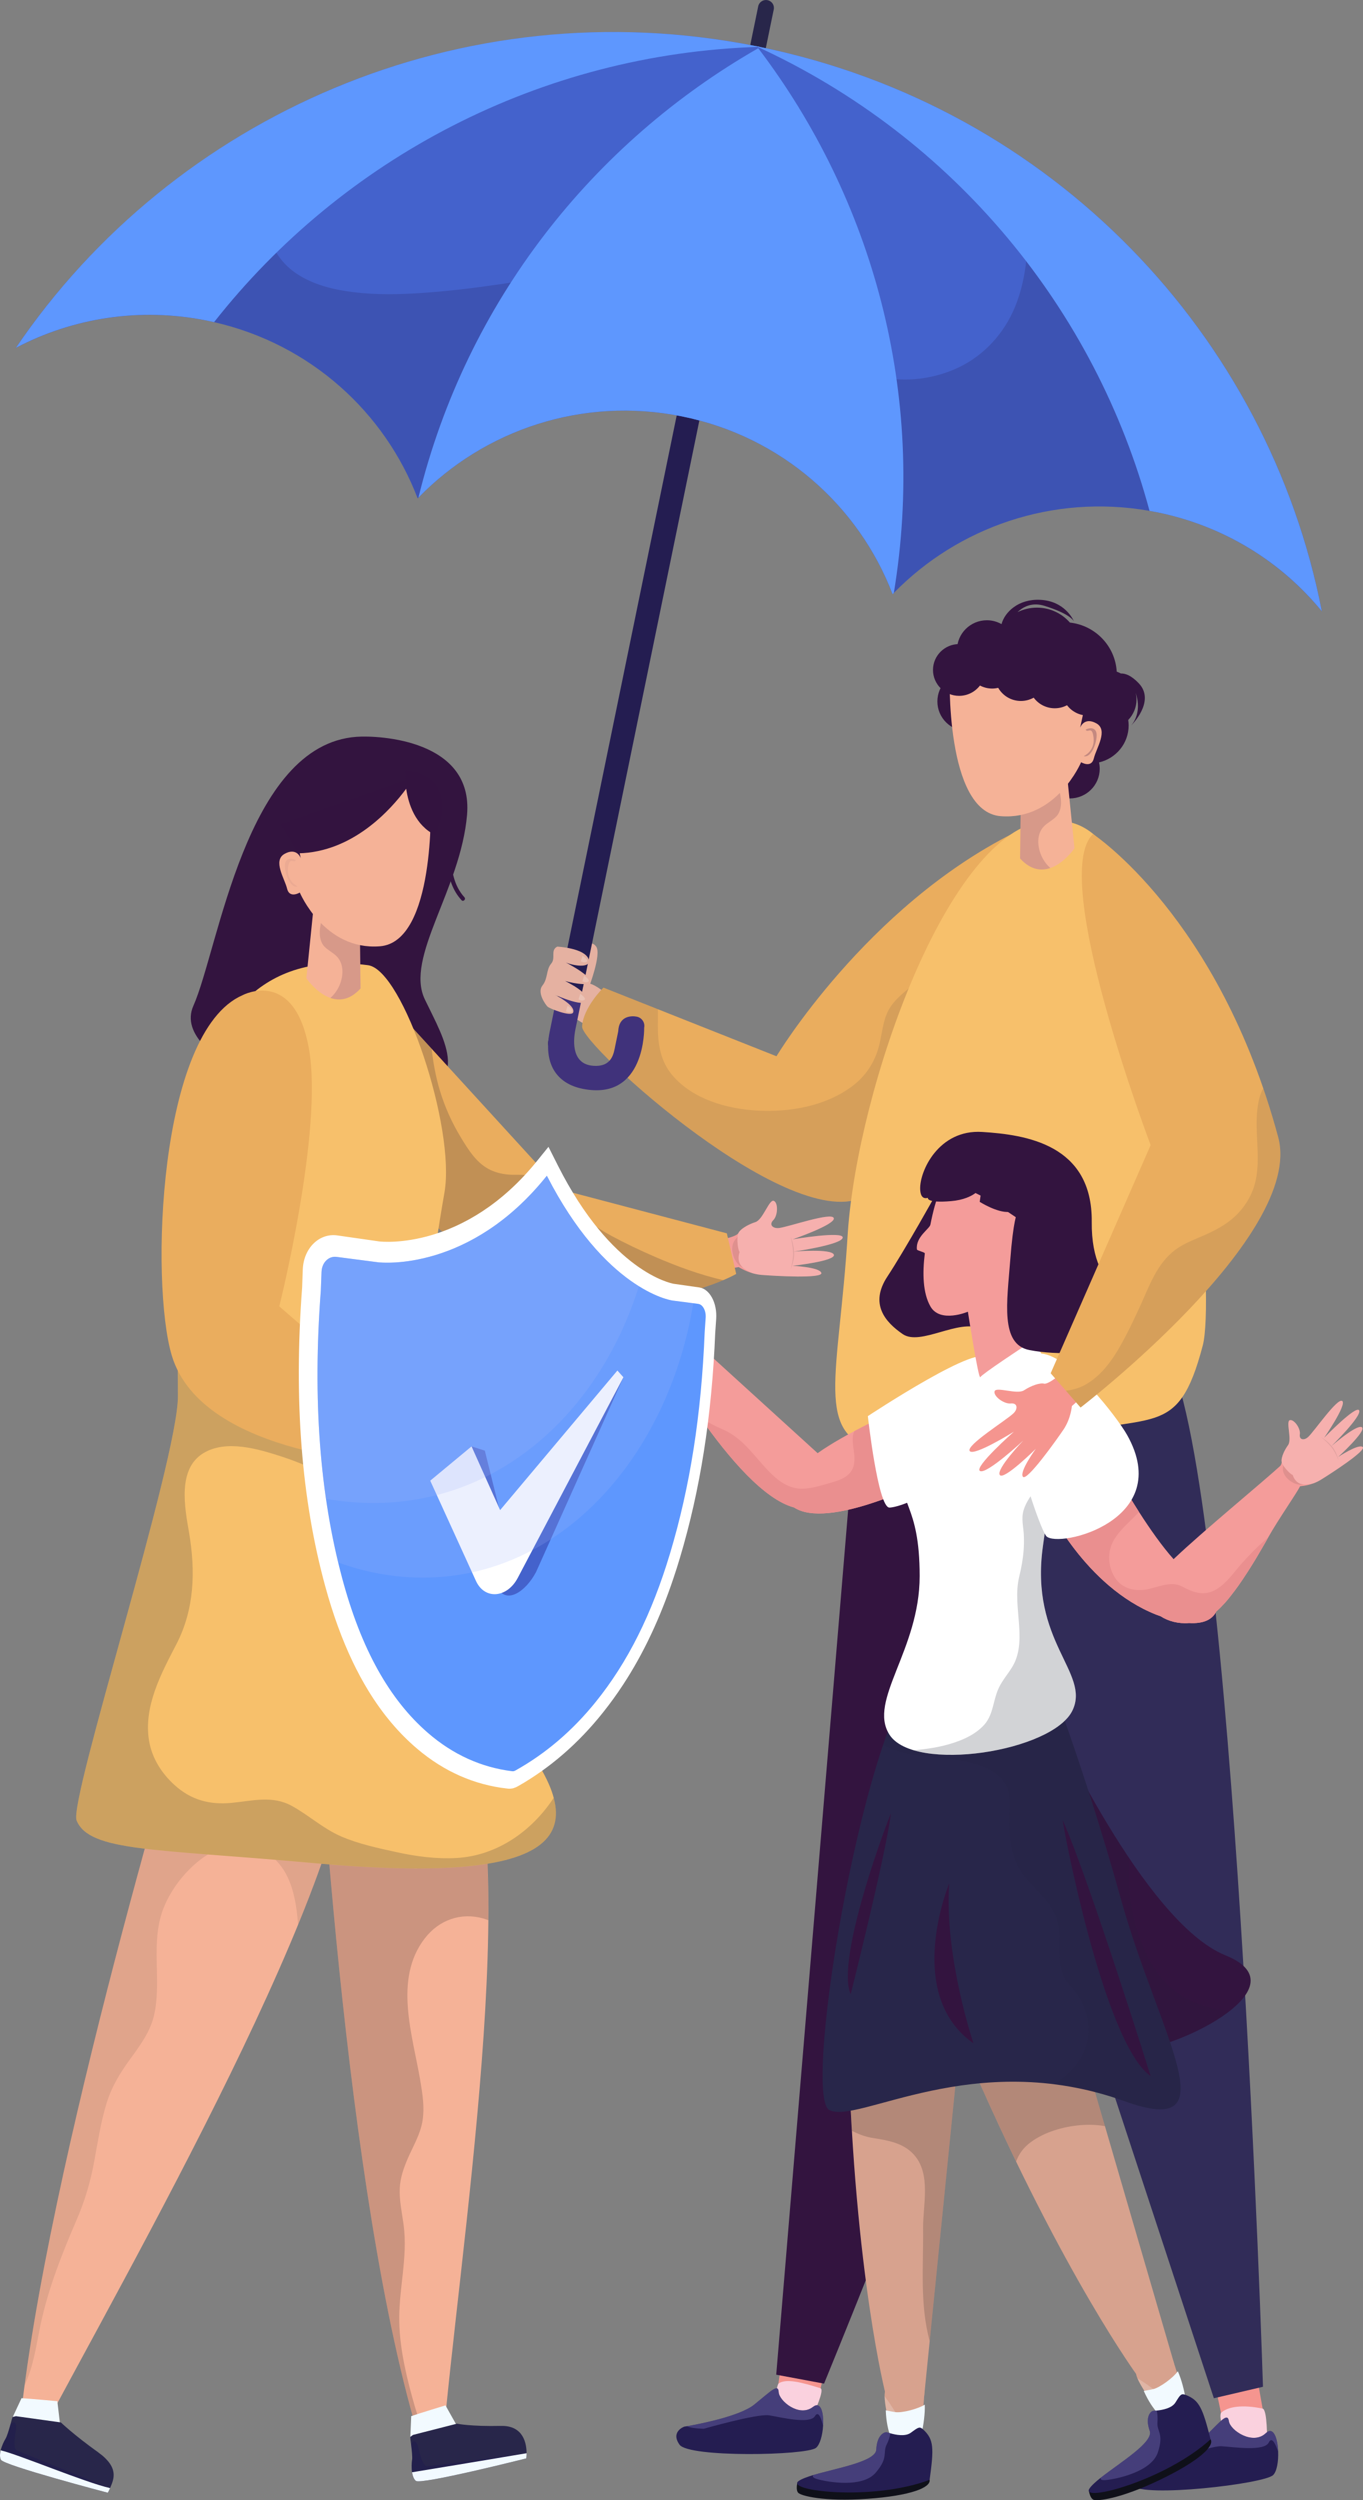 <?xml version="1.0" encoding="utf-8"?>
<!-- Generator: Adobe Illustrator 27.5.0, SVG Export Plug-In . SVG Version: 6.00 Build 0)  -->
<svg version="1.1" id="Layer_1" xmlns="http://www.w3.org/2000/svg" xmlns:xlink="http://www.w3.org/1999/xlink" x="0px" y="0px"
	 viewBox="0 0 600 1100" style="enable-background:new 0 0 600 1100;" xml:space="preserve">
<rect x="0" y="0" width="600" height="1100" fill="#808080" stroke="none"/>
<style type="text/css">
	.st0{fill:#E5B1A1;}
	.st1{fill:#EAAD5E;}
	.st2{opacity:0.1;fill:#202234;}
	.st3{fill:#28264A;}
	.st4{fill:#241D51;}
	.st5{fill:#4462CC;}
	.st6{opacity:0.2;fill:#241D51;}
	.st7{fill:#5E97FE;}
	.st8{fill:#40327B;}
	.st9{opacity:0.25;fill:#FCFAF7;}
	.st10{fill:#F5958F;}
	.st11{fill:#FAD1DE;}
	.st12{opacity:0.44;fill:#716AAF;}
	.st13{fill:#33143F;}
	.st14{fill:#312C58;}
	.st15{fill:#F7C06B;}
	.st16{fill:#D7A28E;}
	.st17{opacity:0.2;fill:#FFFFFF;}
	.st18{fill:#F2FAFF;}
	.st19{fill:#0F1019;}
	.st20{opacity:0.2;fill:#231F20;}
	.st21{fill:#F49C9A;}
	.st22{fill:#EA8F8F;}
	.st23{opacity:0.1;fill:#231F20;}
	.st24{fill:#FFFFFF;}
	.st25{opacity:0.2;}
	.st26{fill:#202234;}
	.st27{fill:#F5B297;}
	.st28{opacity:0.19;fill:#100959;}
	.st29{opacity:0.2;fill:#202234;}
	.st30{opacity:0.15;fill:#33133F;}
	.st31{opacity:0.05;fill:#33133F;}
	.st32{fill:#33133F;}
	.st33{fill:#E08686;}
	.st34{opacity:0.2;fill:#A4B7FC;}
	.st35{opacity:0.25;fill:#33133F;}
</style>
<g>
	<g>
		<g>
			<g>
				<path class="st0" d="M251.93,432.37l7.27,2.15c0,0,5.64-14.65,3.26-18.03c-2.38-3.38-6.38,0-6.38,0L251.93,432.37z"/>
				<g>
					<path class="st0" d="M274.36,443.93c0,0-12.82-12.92-16.19-11.05c-3.38,1.87-9.39,12.19-9.39,12.19s13.52,9.81,17.09,8.42
						C269.43,452.11,274.36,443.93,274.36,443.93z"/>
					<path class="st1" d="M446.1,366.58c-64.93,32.63-104.29,98.14-104.29,98.14l-76.17-30.2c0,0-8.95,8.78-9.39,17.11
						c-0.44,8.33,93,92.82,124.67,74.54c31.67-18.28,46.46-47.04,46.46-47.04S462.3,358.44,446.1,366.58z"/>
					<path class="st2" d="M427.19,408.26c-7.27,9.55-15.36,17.15-24.7,24.65c-4.09,3.29-8.89,6.89-11.39,11.6
						c-2.5,4.7-2.81,10.39-4.1,15.47c-1.85,7.29-5.85,13.43-11.91,17.96c-11.68,8.74-27.44,11.48-41.77,10.68
						c-13.36-0.75-28.26-4.96-37.24-15.42c-5.37-6.25-6.52-13.87-6.49-21.85c0.01-2.49,0.08-4.94,0.03-7.32l-24-9.52
						c0,0-8.95,8.78-9.39,17.11c-0.44,8.33,93,92.82,124.67,74.54c31.67-18.28,46.46-47.04,46.46-47.04s18.86-65.17,22.42-96.49
						C440.73,389.82,434.14,399.13,427.19,408.26z"/>
				</g>
				<g>
					<path class="st3" d="M330.36,19.36c-0.38,1.87,0.83,3.7,2.72,4.08l0,0c1.89,0.38,3.74-0.83,4.12-2.7l3.41-16.58
						c0.39-1.88-0.83-3.7-2.73-4.09l0,0c-1.89-0.38-3.73,0.83-4.11,2.71L330.36,19.36z"/>
					<g>
						<g>
							<g>
								<path class="st4" d="M241.37,457.96c-0.56,2.74,1.22,5.41,3.98,5.97l0,0c2.77,0.56,5.47-1.21,6.04-3.95l63.27-308.05
									c0.56-2.74-1.22-5.41-4-5.97l0,0c-2.76-0.56-5.46,1.21-6.02,3.95L241.37,457.96z"/>
								<path class="st5" d="M581.88,268.94C558.32,148.03,463.83,47.18,334.68,20.69c-0.12-0.03-0.24-0.05-0.31-0.08
									c0,0-0.79-0.16-0.79-0.16c0,0-0.44-0.09-0.44-0.09c0,0-0.35-0.07-0.32-0.06c-8.2-1.63-16.38-2.93-24.54-3.91
									c-0.07-0.01-0.14-0.01-0.21-0.02c-50.26-6.04-101.91,0.12-149.29,17.8c-0.18,0.07-0.36,0.12-0.54,0.19
									C97.06,57.32,43.52,99.24,7,153.03c1.22-0.64,2.45-1.24,3.69-1.84c24.09-11.67,52.12-15.84,80.4-10.14
									c1.06,0.21,2.1,0.44,3.15,0.68c42.47,9.67,75.16,39.72,89.62,77.55c0.12-0.12,0.23-0.24,0.34-0.35
									c28.95-29.72,72.1-44.58,115.95-35.74c44,8.87,77.95,39.48,92.78,78.24c0.18-0.2,0.35-0.38,0.54-0.56
									c28.22-28.87,69.92-43.61,112.56-36.11c1.05,0.18,2.11,0.37,3.16,0.58c23.34,4.71,43.85,15.54,60.19,30.45
									C573.86,259.89,578.05,264.27,581.88,268.94z"/>
								<path class="st6" d="M449.71,69.19c1.57,10.92,2.75,21.88,2.71,32.96c-0.04,11.94-1.53,24.26-6.63,35.2
									c-5.22,11.18-14.34,20.41-25.84,25.23c-7.82,3.28-16.28,4.83-24.76,4.3c-8.22-0.51-16.24-2.94-23.69-6.37
									c-7.54-3.47-14.58-7.91-21.31-12.71c-6.93-4.94-13.34-10.57-20.26-15.49c-11.38-8.08-23.98-14.83-38.09-16.36
									c-12.87-1.39-25.82,1.17-38.42,3.48c-22.11,4.05-44.49,7.82-66.95,9.41c-10.3,0.73-20.73,0.97-30.99-0.31
									c-8.78-1.09-17.83-3.29-25.21-8.33c-7.05-4.82-11.5-12.14-12.78-20.5c-1.6-10.43,0.57-21.94,5.37-31.3
									c7.21-14.06,19.55-24.74,33.1-33.14C95.73,58.41,43.06,99.91,7,153.03c1.22-0.64,2.45-1.24,3.69-1.84
									c24.09-11.67,52.12-15.84,80.4-10.14c1.06,0.21,2.1,0.44,3.15,0.68c42.47,9.67,75.16,39.72,89.62,77.55
									c0.12-0.12,0.23-0.24,0.34-0.35c28.95-29.72,72.1-44.58,115.95-35.74c44,8.87,77.95,39.48,92.78,78.24
									c0.18-0.2,0.35-0.38,0.54-0.56c28.22-28.87,69.92-43.61,112.56-36.11c1.05,0.18,2.11,0.37,3.16,0.58
									c23.34,4.71,43.85,15.54,60.19,30.45c4.48,4.09,8.67,8.48,12.5,13.15C566.08,187.87,518.36,115.85,449.71,69.19z"/>
								<path class="st7" d="M184.2,218.93c28.95-29.72,72.1-44.58,115.95-35.74c44,8.87,77.95,39.48,92.78,78.24
									c0.18-0.2,0.35-0.38,0.54-0.56c14.52-87.65-9.3-173.36-59.69-239.65C261.14,62.77,205.39,132.55,184.2,218.93z"/>
								<path class="st7" d="M332.78,20.29c87.72,40.1,149.57,116.42,173.25,204.48c1.05,0.18,2.11,0.37,3.16,0.58
									c29.75,6,54.93,21.92,72.69,43.59C558.32,148.03,463.83,47.18,334.68,20.69c-0.38-0.09-0.72-0.16-1.1-0.24L332.78,20.29z"/>
								<path class="st7" d="M334.36,20.61C237.8,23.55,150.77,69.86,94.24,141.74c-1.05-0.25-2.09-0.48-3.15-0.69
									c-29.74-6-59.2-1.09-84.09,11.98C76.37,50.86,203.13-5.38,332.46,20.24c0.38,0.06,0.73,0.13,1.1,0.21L334.36,20.61z"/>
								<path class="st8" d="M280.31,447.3c-2.25-0.45-7.89-0.44-8.16,6.44l-1.3,6.32c-0.66,3.23-1.3,9.52-9.79,8.85
									c-8.92-0.71-9.04-9.8-7.72-16.23l2.95-14.34c0.46-2.23-11.09-0.12-11.43,1.55L242,453.79c-2.8,13.63,2.52,22.9,14.63,25.28
									c27.68,5.44,26.94-26.89,26.94-26.89C284.03,449.94,282.57,447.76,280.31,447.3z"/>
							</g>
						</g>
					</g>
					<path class="st0" d="M259.1,421.97c-1.86-4.92-13.8-5.49-13.8-5.49c-3.17,1.66-0.48,4.97-2.7,7.54
						c-2.22,2.57-1.33,6.49-3.81,9.57c-2.49,3.08,1.29,8.33,2.2,9.26c0.91,0.93,10.56,4.68,11.32,2.58
						c1.15-3.18-8.04-7.75-8.04-7.75s15.36,6.95,13.94,1.43c-0.74-2.89-6.35-5.89-9.44-7.5c4.58,1.32,11.95,2.3,11.09-0.11
						c-0.92-2.57-7.35-6.22-10.76-8.02C253.59,425.3,260.56,425.81,259.1,421.97z"/>
					<path class="st9" d="M249.86,442.46l-0.75,2.47c0,0,1.35,0.89,2.54,0.24C252.84,444.51,249.86,442.46,249.86,442.46z"/>
					<path class="st9" d="M255.42,437.24l-0.75,2.47c0,0,1.35,0.89,2.54,0.24C258.4,439.29,255.42,437.24,255.42,437.24z"/>
					<path class="st9" d="M257.14,429.22l-0.75,2.47c0,0,1.35,0.89,2.54,0.24C260.12,431.27,257.14,429.22,257.14,429.22z"/>
					<path class="st9" d="M256.43,420.47l-0.75,2.47c0,0,1.35,0.89,2.54,0.24C259.41,422.51,256.43,420.47,256.43,420.47z"/>
				</g>
			</g>
			<g>
				<g>
					<g>
						<polygon class="st10" points="344.63,1034.69 341.07,1060.06 358.61,1062.24 364.67,1035.72 						"/>
						<path class="st11" d="M342.67,1048.71c-1.6,2.91-0.94,11.79-0.94,11.79l16.34,1.68c0,0,5.12-10.81,3.09-11.44
							C353.06,1048.22,345.99,1046.27,342.67,1048.71z"/>
						<path class="st4" d="M359.2,1076.98c-4.2,3.37-55.95,4.36-60.07-1.4c-4.09-5.75,2.07-7.93,2.07-7.93s0.41-0.08,1.16-0.19
							c4.81-0.84,23.34-4.35,29.68-9.53c7.35-5.94,10.55-9.4,10.73-5.51c0.15,3.91,9.07,11.27,15.1,6.55
							c3.51-2.77,4.82,2.66,4.45,8.31c0,0,0,0,0,0.03C362.07,1071.39,360.96,1075.59,359.2,1076.98z"/>
						<path class="st12" d="M362.31,1067.29c-0.59-2.52-1.89-7.04-3.56-4.29c-2.25,3.73-14.89,0.52-20.18-0.33
							c-5.3-0.82-28.76,5.91-28.76,5.91c-3.75-0.12-6.16-0.5-7.45-1.12c4.81-0.84,23.34-4.35,29.68-9.53
							c7.35-5.94,10.55-9.4,10.73-5.51c0.15,3.91,9.07,11.27,15.1,6.55C361.38,1056.2,362.69,1061.63,362.31,1067.29z"/>
					</g>
					<path class="st13" d="M377.76,611.41l-36.06,433.38l21.05,3.93c0,0,145.2-353.06,142.15-415.3
						C501.87,571.19,377.76,611.41,377.76,611.41z"/>
				</g>
				<g>
					<g>
						<polygon class="st10" points="534.41,1047.07 539.99,1073.32 558.32,1073.81 553.42,1046.22 						"/>
						<path class="st11" d="M537.49,1061.56c-1.35,3.16,3.23,12.15,3.23,12.15l17.03,0.11c0,0,0.21-13.67-1.94-14.11
							C547.19,1057.9,540.66,1058.71,537.49,1061.56z"/>
						<path class="st4" d="M560.43,1088.96c-3.99,3.89-57.3,10.09-62.13,4.56c-4.81-5.53,1.33-8.39,1.33-8.39s0.41-0.12,1.18-0.31
							c4.88-1.35,23.64-6.82,29.65-12.8c6.98-6.87,9.93-10.75,10.51-6.76c0.55,4.02,10.51,10.72,16.25,5.25
							c3.34-3.21,5.25,2.26,5.43,8.14c0,0,0,0,0,0.03C562.82,1082.9,562.1,1087.35,560.43,1088.96z"/>
						<path class="st12" d="M562.65,1078.65c-0.86-2.55-2.66-7.08-4.11-4.07c-1.94,4.08-15.31,2.03-20.86,1.68
							c-5.55-0.32-29.08,8.97-29.08,8.97c-3.88,0.25-6.4,0.1-7.8-0.41c4.88-1.35,23.64-6.82,29.65-12.8
							c6.98-6.87,9.93-10.75,10.51-6.76c0.55,4.02,10.51,10.72,16.25,5.25C560.56,1067.3,562.46,1072.77,562.65,1078.65z"/>
					</g>
					<path class="st14" d="M388.22,610.98l146.13,444.17l21.62-5.05c0,0-12.31-395.09-41.62-452.8
						C485.04,539.58,388.22,610.98,388.22,610.98z"/>
				</g>
				<g>
					<g>
						<path class="st15" d="M373.22,542.14c-3.87,63.98-15.48,89.17,13.87,96.26c23.58,5.54,48.63,2.26,72.24-4.52
							c47.85-14.02,58.87,1.14,70.15-41.98c5.04-19.25-2.59-140.26-37.01-209.67c-8.06-16.28-17.99-22.47-32.16-21.12
							C417.56,365.2,377.69,478.09,373.22,542.14z"/>
					</g>
				</g>
			</g>
			<g>
				<g>
					<g>
						<g>
							<g>
								<path class="st16" d="M393.88,1075.38c0,0-6.78-22.39-3.65-24.12c3.13-1.73,14.34-6.96,16.17-5.53
									c1.83,1.43-1.11,29.8-3.88,33.09C399.75,1082.11,395.9,1081.27,393.88,1075.38z"/>
								<path class="st17" d="M400.13,1070.02c-2.27-3.05-4.37-6.23-6.42-9.44c-0.99-1.55-1.96-3.11-3.05-4.6
									c-0.42-0.57-0.84-1.15-1.26-1.73c0.05,6.53,4.47,21.13,4.47,21.13c2.02,5.9,5.87,6.73,8.65,3.44
									c0.5-0.6,0.89-1.88,1.17-3.58C402.55,1073.46,401.39,1071.71,400.13,1070.02z"/>
								<path class="st18" d="M394.11,1061.26c-1.41-0.2-2.79-0.54-4.19-0.78c0.35,10.24,3.8,15.11,3.8,15.11
									c2.11,6.17,6.14,7.04,9.04,3.6c1.69-2.01,4.63-13.41,4.33-21.23C404.19,1059.82,397.16,1061.69,394.11,1061.26z"/>
							</g>
							<path class="st19" d="M353.33,1092.03l-2.36,0.5c0,0-0.73,2.94,0.39,4.21c1.11,1.28,11.16,4.04,30.44,2.66
								c19.28-1.37,27.99-4.97,27.42-8.35C408.66,1087.67,361.98,1099.61,353.33,1092.03z"/>
							<path class="st4" d="M409.22,1091.05c-25.17,9.48-63.81,4.88-57.67,0.53c1.35-0.95,3.74-1.83,6.66-2.7
								c10.36-3.05,27.31-5.89,27.53-11.13c0.29-6.72,3.82-7.85,4.65-7.64c0.21,0.06,0.79,0.26,1.59,0.48
								c2.33,0.66,6.55,1.55,9.04-0.31c3.35-2.49,3.85-2.79,5.43-1.32C411.11,1073.28,411.15,1077.09,409.22,1091.05z"/>
							<path class="st12" d="M391.98,1070.59c-0.28,1.58-0.89,3.39-1.64,4.88c-1.89,3.74,0.95,5.66-4.87,12.45
								c-5.82,6.79-21.08,4.11-25.52,2.87c-2.61-0.73-2.37-1.45-1.73-1.91c10.36-3.05,27.31-5.89,27.53-11.13
								c0.29-6.72,3.82-7.85,4.65-7.64C390.6,1070.17,391.18,1070.37,391.98,1070.59z"/>
						</g>
						<path class="st16" d="M450.35,766.92l-45.3-3.74c0,0-34.55,37.21-31.67,137.59c2.88,100.37,16.53,152.87,16.53,152.87
							l16.9,0.72l15.89-157.93L450.35,766.92z"/>
						<path class="st20" d="M406.35,980.47c-0.11-10.33,3.67-24.05-4.11-32.56c-4.65-5.1-11.35-6.21-17.88-7.24
							c-3.59-0.56-6.55-1.75-9.34-3.19c-0.69-11.44-1.25-23.65-1.63-36.72c-2.88-100.37,31.67-137.59,31.67-137.59l45.3,3.74
							l-27.65,129.5l-13.45,133.63C404.86,1013.88,406.53,997.07,406.35,980.47z"/>
					</g>
					<g>
						<g>
							<g>
								<path class="st16" d="M512.77,1064.32c0,0-14.69-18.29-12.43-21.05c2.26-2.76,10.71-11.74,12.94-11.09
									c2.23,0.65,10.14,28.07,8.81,32.15C520.75,1068.41,516.86,1069.05,512.77,1064.32z"/>
								<path class="st17" d="M516.56,1057.04c-3.26-2-6.4-4.18-9.5-6.4c-1.5-1.08-2.98-2.17-4.55-3.15
									c-0.61-0.38-1.21-0.76-1.82-1.14c2.5,6.05,12.07,17.97,12.07,17.97c4.09,4.73,7.98,4.09,9.32,0.01
									c0.24-0.74,0.12-2.07-0.25-3.76C520.11,1059.35,518.37,1058.15,516.56,1057.04z"/>
								<path class="st18" d="M507.69,1051.13c-1.38,0.34-2.8,0.52-4.19,0.82c4.16,9.38,9.19,12.63,9.19,12.63
									c4.27,4.95,8.34,4.28,9.74,0.01c0.82-2.49-0.73-14.16-3.94-21.31C516.51,1046.08,510.69,1050.4,507.69,1051.13z"/>
							</g>
							<path class="st19" d="M481.37,1094.7l-2,1.33c0,0,0.42,2.99,1.94,3.77c1.51,0.77,11.88-0.36,29.26-8.73
								c17.38-8.37,24.13-14.91,22.33-17.84C531.1,1070.29,492.24,1098.56,481.37,1094.7z"/>
							<path class="st4" d="M532.89,1073.22c-19.82,18.07-57.42,28.02-53.34,21.72c0.9-1.38,2.79-3.08,5.17-4.95
								c8.47-6.65,23.15-15.52,21.39-20.47c-2.25-6.34,0.6-8.69,1.45-8.81c0.22-0.03,0.83-0.05,1.65-0.14
								c2.42-0.24,6.67-0.97,8.28-3.62c2.17-3.55,2.53-4,4.55-3.22C527.98,1056.03,529.45,1059.56,532.89,1073.22z"/>
							<path class="st12" d="M509.21,1060.58c0.34,1.57,0.44,3.47,0.31,5.14c-0.35,4.16,3,4.91,0.14,13.35
								c-2.86,8.44-18.03,11.58-22.62,12.06c-2.7,0.28-2.75-0.47-2.33-1.14c8.47-6.65,23.15-15.52,21.39-20.47
								c-2.25-6.34,0.6-8.69,1.45-8.81C507.78,1060.69,508.39,1060.66,509.21,1060.58z"/>
						</g>
						<path class="st16" d="M449.58,757.15l-43.46,13.2c0,0-18.13,47.27,22.17,139.4c40.3,92.13,72.65,135.85,72.65,135.85
							l15.96-5.55l-44.45-152.49L449.58,757.15z"/>
						<path class="st20" d="M406.12,770.35l43.46-13.2l22.88,130.41l13.96,47.88c-3.61-0.64-7.34-0.74-10.85-0.44
							c-7.53,0.65-15.57,2.93-21.73,7.41c-3.4,2.47-5.36,5.38-6.54,8.59c-6.06-12.5-12.41-26.19-19-41.25
							C387.99,817.61,406.12,770.35,406.12,770.35z"/>
					</g>
					<g>
						<path class="st13" d="M462.51,755.61c0,0,40.98,90.2,76.97,104.69c35.99,14.48-26.13,43.45-41.18,41.22
							C483.25,899.29,462.51,755.61,462.51,755.61z"/>
						<path class="st2" d="M497.15,817.64c-0.98,12.66,0.71,25.45,5.47,37.39c4.08,10.25,9.72,18.81,19.63,24.21
							c5.84,3.18,12.39,4.88,19.03,5.55c-12.67,9.91-34.79,17.95-42.99,16.74c-15.05-2.23-35.79-145.91-35.79-145.91
							S477.42,788.42,497.15,817.64z"/>
						<path class="st3" d="M458.65,729.78c0,0,17.85,44.91,34.72,105.54c16.87,60.63,48.86,106.16,1.58,89.11
							C428.7,900.55,377.2,935,365,928.29c-12.2-6.71,16.5-179.67,43.18-196.73C408.18,731.56,450.08,716.77,458.65,729.78z"/>
						<path class="st2" d="M470.74,911.75c11.54-11.16,10.92-26.95,0.15-38.35c-7.18-7.6-3-18.34-5.29-27.63
							c-2.72-11.04-13.89-16.05-18.19-26.11c-2.65-6.2-3.15-12.97-3.15-19.63c0-3.84,0.57-7.89-0.31-11.67
							c-1.98-8.52-11.75-11.85-19.43-13.47c-10.91-2.3-22.78-1.19-33.1-5.86c-0.94-0.43-1.78-0.95-2.61-1.46
							c6.16-18.21,12.83-31.82,19.37-36.01c0,0,41.9-14.79,50.47-1.78c0,0,17.85,44.91,34.72,105.54
							c16.87,60.63,48.86,106.16,1.58,89.11c-10.74-3.87-21.04-6.09-30.89-7.32C466.39,915.5,468.65,913.77,470.74,911.75z"/>
						<path class="st13" d="M428.53,899.01c0,0-12.93-38.27-10.68-70.39C417.85,828.63,397.6,877.29,428.53,899.01z"/>
						<path class="st13" d="M467.89,800.97c-0.9-2.04,17.66,97.86,38.63,112.44C506.52,913.4,479.69,827.71,467.89,800.97z"/>
						<path class="st13" d="M392.21,797.94c0.2-1.51-24.79,63.54-17.74,79.47C374.47,877.42,389.53,817.77,392.21,797.94z"/>
					</g>
					<g>
						<g>
							<g>
								<g>
									<path class="st21" d="M359.92,639.35l-63.89-58.13l-8.56,9.16c0,0,35.71,65.83,62.07,72.85c0.01,0.01,0.02,0.02,0.03,0.02
										c14.97,9.81,56.44-10.95,56.44-10.95l-13.97-30.51C392.05,621.81,372.01,630.73,359.92,639.35z"/>
									<path class="st22" d="M392.05,621.81c0,0-7.38,3.29-15.88,7.8c-1.7,2.87-0.22,8-0.06,11.08c0.13,2.59-0.12,5.1-1.83,7.18
										c-2.18,2.65-5.8,3.71-8.98,4.61c-4.16,1.17-8.44,2.61-12.82,2.49c-4.28-0.12-8.06-2.21-11.21-4.96
										c-7.93-6.89-12.84-16.65-22.92-21.03c-3.68-1.6-7.03-3.29-10.21-5.5c12.3,17.55,28.06,36.22,41.42,39.77
										c0.01,0.01,0.02,0.02,0.03,0.02c14.97,9.81,56.44-10.95,56.44-10.95L392.05,621.81z"/>
									<g>
										<path class="st21" d="M277.22,586.37c1.04,0.63,2.11,1.13,3.14,1.51c3.16,1.18,5.92,1.28,5.92,1.28l17.61,17.99
											c4.1-2.65,8.05-8.08,8.67-9.04c0,0-17.69-15.09-18.19-19.38c-0.01-0.04-0.01-0.08-0.02-0.12c0.27-0.97-0.11-2.55-0.85-4.2
											c-0.51-1.14-1.19-2.3-1.93-3.33c-1.83-2.5,1.07-10.45-0.78-10.97c-1.86-0.51-4.8,3.66-4.41,6.19
											c0.38,2.53-1.92,2.84-3.7,1.16c-2.76-2.59-12.88-17.38-14.97-15.78c-2.09,1.6,8,16.2,8,16.2s-14.24-14.65-15.44-12.06
											c-1.19,2.59,12.24,15.72,12.24,15.72s-11.23-9.81-13.44-8.32c-2.21,1.48,10.44,13.08,10.44,13.08s-8.9-5.89-10.78-4.41
											C256.85,573.38,272.98,583.77,277.22,586.37z"/>
										<path class="st23" d="M293.77,582.37c-0.31,1.73-1.48,3.17-2.84,4.23c-1.35,1.05-3.02,1.83-4.75,1.9
											c-0.52,0.02-1.01-0.04-1.49-0.15c0.28-0.02,0.55-0.05,0.81-0.1c3.16-0.63,4.03-4.06,4.03-4.06
											c0.74-0.15,2.86-2.16,4.19-4.27C293.81,580.74,293.91,581.55,293.77,582.37z"/>
										<path class="st17" d="M277.22,586.37c1.04,0.63,2.11,1.13,3.14,1.51c1.63,0.39,3.62,0.68,5.14,0.37
											c3.16-0.63,4.03-4.06,4.03-4.06c0.88-0.18,3.71-2.98,4.84-5.46c-0.01-0.04-0.01-0.08-0.02-0.12
											c0.27-0.97-0.11-2.55-0.85-4.2c-0.51-1.14-1.19-2.3-1.93-3.33c-1.83-2.5,1.07-10.45-0.78-10.97
											c-1.86-0.51-4.8,3.66-4.41,6.19c0.38,2.53-1.92,2.84-3.7,1.16c-2.76-2.59-12.88-17.38-14.97-15.78
											c-2.09,1.6,8,16.2,8,16.2s-14.24-14.65-15.44-12.06c-1.19,2.59,12.24,15.72,12.24,15.72s-11.23-9.81-13.44-8.32
											c-2.21,1.48,10.44,13.08,10.44,13.08s-8.9-5.89-10.78-4.41C256.85,573.38,272.98,583.77,277.22,586.37z"/>
										<path class="st23" d="M269.33,577.76c0.43-1,0.88-1.99,1.38-2.95c0.5-0.95,1.03-1.9,1.71-2.72
											c0.67-0.84,1.43-1.62,2.19-2.39c0.77-0.76,1.57-1.49,2.46-2.13c-0.98,0.5-1.85,1.18-2.68,1.9
											c-0.83,0.72-1.58,1.52-2.3,2.36c-0.69,0.87-1.23,1.84-1.68,2.84C269.97,575.67,269.59,576.7,269.33,577.76z"/>
									</g>
								</g>
								<path class="st24" d="M382.03,623.05c0,0,4.47,40.23,9.5,40.24c5.03,0.01,46.15-12.27,42.69-64.97
									C433.6,588.94,382.03,623.05,382.03,623.05z"/>
							</g>
							<g>
								<path class="st24" d="M397.78,645.58c-2.95,16.84,7.06,15.23,7.06,47.85c0,32.63-22.86,54.71-13.32,69.73
									c10.84,17.06,72.1,7.55,80.65-10.74c7.77-16.63-18.97-30.04-13.07-72.14c5.9-42.1,9.72-73.74-4.43-90.06
									C440.51,573.91,400.73,628.74,397.78,645.58z"/>
							</g>
							<g class="st25">
								<path class="st26" d="M459.1,680.28c1.52-10.84,3.43-20.35,5.19-28.78c-1.35-3.71-3.02-7.33-5.56-10.36
									c-0.24,1.69-0.22,3.4-0.24,5.12c-0.01,2.06-0.11,4.07-1.01,5.95c-0.76,1.6-1.75,3.08-2.76,4.54
									c-2.2,3.19-4.36,6.47-4.61,10.45c-0.12,1.95,0.16,3.89,0.39,5.82c0.24,2.04,0.28,4.11,0.24,6.16
									c-0.07,3.82-0.59,7.6-1.36,11.33c-0.39,1.88-0.91,3.75-1.2,5.65c-0.28,1.82-0.39,3.65-0.4,5.49
									c-0.02,3.73,0.36,7.44,0.66,11.15c0.56,6.87,0.95,14.14-2.68,20.32c-1.9,3.22-4.45,6.05-6.06,9.44
									c-1.63,3.42-2.13,7.2-3.35,10.76c-0.57,1.66-1.33,3.28-2.4,4.69c-0.93,1.22-2.08,2.3-3.28,3.26
									c-2.46,1.95-5.3,3.42-8.23,4.56c-6.01,2.35-12.47,3.48-18.87,4.1c-0.46,0.04-0.92,0.09-1.38,0.13
									c21.2,6.32,63.03-2.75,69.99-17.63C479.95,735.8,453.2,722.38,459.1,680.28z"/>
							</g>
							<g>
								<path class="st21" d="M564.54,644.1c-9.2,8.44-35.05,29.6-47.92,41.88c-4.91-5.49-10.21-12.98-15.22-20.78l-0.02-0.03
									c-11.33-17.75-21.11-36.93-21.11-36.93l-19.4,34.09c0,0,16.72,35.7,48.12,48.08c0.69,0.27,1.29,0.44,1.93,0.7
									c3.32,2.15,7.79,3.38,12.5,2.98c6.51,0.41,10.37-1.67,11.98-5.07c0.45-0.36,0.9-0.8,1.35-1.24c0.45-0.44,0.93-0.89,1.38-1.4
									c0.84-0.84,1.69-1.81,2.54-2.84c0.46-0.56,0.9-1.14,1.38-1.75c2.11-2.65,4.28-5.74,6.39-9c0.51-0.74,0.99-1.54,1.49-2.31
									c1.11-1.75,2.21-3.5,3.28-5.31c1.28-2.19,2.57-4.39,3.81-6.52c0.42-0.77,0.87-1.55,1.29-2.31
									c4.41-7.85,12.38-19.19,13.99-22.42C571.77,653.32,564.55,644.1,564.54,644.1z"/>
								<path class="st22" d="M508.99,710.4c0.69,0.27,1.29,0.44,1.93,0.7c3.32,2.15,7.79,3.38,12.5,2.98
									c6.51,0.41,10.37-1.67,11.98-5.07c0.45-0.36,0.9-0.8,1.35-1.24c0.45-0.44,0.93-0.89,1.38-1.4c0.84-0.84,1.69-1.81,2.54-2.84
									c0.46-0.56,0.9-1.14,1.38-1.75c2.11-2.65,4.28-5.74,6.39-9c0.51-0.74,0.99-1.54,1.49-2.31c1.11-1.75,2.21-3.5,3.28-5.31
									c1.28-2.19,2.57-4.39,3.81-6.52c0.42-0.77,0.87-1.55,1.29-2.31c-1.09,0.94-2.07,1.82-2.81,2.5
									c-3.06,2.74-5.91,5.72-8.67,8.8c-3.55,3.93-6.62,8.74-11.26,11.55c-5.51,3.32-10.2,1.49-15.34-1.23
									c-4.87-2.57-10.85,0.59-15.84,1.41c-5.36,0.83-10.81-0.65-13.75-5.5c-2.92-4.82-3.25-10.94-0.51-15.92
									c2.81-5.06,7.44-8.51,11.25-12.74l-0.02-0.03c-11.33-17.75-21.11-36.93-21.11-36.93l-19.4,34.09
									C460.87,662.31,477.59,698.02,508.99,710.4z"/>
								<path class="st24" d="M458.44,595.52c12.84,1.17,33.51,28.35,37.7,35.79c21.22,37.65-30.31,50.08-35.54,44.56
									C457.07,672.14,429.18,592.85,458.44,595.52z"/>
							</g>
							<g>
								<path class="st21" d="M581.36,651.1c-1.04,0.63-2.11,1.13-3.14,1.51c-3.16,1.18-5.92,1.28-5.92,1.28l-17.61,17.99
									c-4.1-2.66-8.05-8.08-8.67-9.04c0,0,17.69-15.09,18.19-19.38c0.01-0.04,0.01-0.08,0.02-0.12c-0.27-0.97,0.11-2.55,0.85-4.2
									c0.51-1.14,1.19-2.3,1.93-3.33c1.83-2.5-1.07-10.45,0.78-10.97c1.86-0.51,4.8,3.66,4.41,6.19c-0.38,2.53,1.92,2.84,3.7,1.16
									c2.76-2.59,12.88-17.38,14.97-15.78c2.09,1.6-8,16.2-8,16.2s14.24-14.65,15.44-12.06c1.19,2.59-12.24,15.72-12.24,15.72
									s11.23-9.81,13.44-8.32c2.21,1.48-10.44,13.08-10.44,13.08s8.9-5.89,10.78-4.41C601.73,638.11,585.6,648.5,581.36,651.1z"/>
								<path class="st23" d="M564.81,647.1c0.31,1.72,1.48,3.17,2.84,4.23c1.35,1.05,3.02,1.83,4.76,1.9
									c0.52,0.02,1.01-0.04,1.49-0.15c-0.28-0.02-0.55-0.05-0.81-0.1c-3.16-0.63-4.03-4.06-4.03-4.06
									c-0.74-0.15-2.86-2.16-4.19-4.27C564.77,645.46,564.67,646.28,564.81,647.1z"/>
								<path class="st17" d="M581.36,651.1c-1.04,0.63-2.11,1.13-3.14,1.51c-1.63,0.39-3.62,0.68-5.14,0.37
									c-3.16-0.63-4.03-4.06-4.03-4.06c-0.88-0.18-3.71-2.98-4.84-5.46c0.01-0.04,0.01-0.08,0.02-0.12
									c-0.27-0.97,0.11-2.55,0.85-4.2c0.51-1.14,1.19-2.3,1.93-3.33c1.83-2.5-1.07-10.45,0.78-10.97c1.86-0.51,4.8,3.66,4.41,6.19
									c-0.38,2.53,1.92,2.84,3.7,1.16c2.76-2.59,12.88-17.38,14.97-15.78c2.09,1.6-8,16.2-8,16.2s14.24-14.65,15.44-12.06
									c1.19,2.59-12.24,15.72-12.24,15.72s11.23-9.81,13.44-8.32c2.21,1.48-10.44,13.08-10.44,13.08s8.9-5.89,10.78-4.41
									C601.73,638.11,585.6,648.5,581.36,651.1z"/>
								<path class="st23" d="M589.25,642.48c-0.43-1-0.88-1.99-1.38-2.95c-0.5-0.95-1.03-1.9-1.71-2.72
									c-0.67-0.84-1.43-1.62-2.19-2.39c-0.77-0.76-1.57-1.49-2.46-2.13c0.98,0.5,1.85,1.18,2.68,1.9c0.83,0.72,1.58,1.52,2.3,2.36
									c0.69,0.87,1.23,1.84,1.68,2.84C588.61,640.4,588.99,641.43,589.25,642.48z"/>
							</g>
						</g>
					</g>
				</g>
				<path class="st13" d="M412.58,524.39c0,0-7.13,6.89-7.51-1.07c-0.38-7.96,8.13-26.5,27.27-25.3
					c19.15,1.2,48.59,5.42,48.25,39.54c-0.34,34.12,22.67,34.05,22.67,34.05s10.21,14.21-13.19,21.22
					c-23.4,7.01-48.51-3.85-58.3-8.28c-9.79-4.43-26.58,7.77-34.39,2.41c-7.81-5.36-14.63-13.33-6.77-25.28
					C398.48,549.74,412.58,524.39,412.58,524.39z"/>
				<g>
					<path class="st21" d="M415.06,520.55c0,0-3,5.59-5.5,18.27c-0.36,1.84-6.57,5.39-5.93,10.89c0.07,0.56,3.55,1.2,3.48,1.76
						c-1.09,8.71-0.88,17.41,2.45,23.29c4.28,7.57,16.51,2.35,16.51,2.35s4.7,30.21,5.47,28.8c0.77-1.41,19.37-13.62,19.37-13.62
						l-5.45-27.28c0,0,25.65-12.95,1.59-29.55C422.98,518.89,415.06,520.55,415.06,520.55z"/>
				</g>
				<path class="st13" d="M458,533.38c-1.02-2.43-2.24-3.49-3.48-3.77c-0.17-3.69-0.39-6.96-0.61-6.98
					c-0.49-0.04-23.98-18.57-34.74-11.99c-10.77,6.57-11.82,12.84-10.72,16.37c0,0-0.79,2.39,10.19,1.45
					c10.97-0.94,13.64-6.64,13.64-6.64l-1.01,6.95c0,0,7.68,4.87,12.85,4.43c1.2-0.1,2.4,0.23,3.56,0.79c0,0-1.61,2.56-2.98,20.6
					c-1.37,18.04-4.51,36.84,8.42,39.38c12.92,2.55,29.21,1.07,34.17-0.38C492.25,592.13,461.8,542.38,458,533.38z"/>
			</g>
			<g>
				<path class="st10" d="M450.29,649.71c-1.66-2.25,5.68-12.28,5.68-12.28s-14.22,14.11-15.87,11.49
					c-1.65-2.62,10.4-15.17,10.4-15.17s-16.07,14.97-19.07,13.46c-3-1.5,14.9-17.32,14.9-17.32s-17.66,11.01-19.45,8.52
					c-1.79-2.49,16.09-13.53,19.26-16.6c2.06-1.99,1.79-4.66-1.21-4.33c-3,0.33-7.78-3.25-7.09-5.38c0.68-2.12,9.93,1.59,12.95-0.41
					c3.02-2,7.09-3.48,9-2.88c4.86-0.02,23.78-20.18,23.78-20.18c1.11,0.76,7.32,5.57,10.26,10.43l-21.98,19.57
					c0,0-0.45,5.56-3.69,10.34C464.92,633.75,451.95,651.95,450.29,649.71z"/>
				<g class="st25">
					<path class="st10" d="M438.26,611.95c0.54-0.47,1.79-0.19,2.3-0.06c0,0,0.3,1.01-0.33,1.04
						C439.6,612.96,437.73,612.42,438.26,611.95z"/>
					<path class="st10" d="M427.12,638.22c-0.26-0.68,1.48-2.23,1.74-2.23c0,0,0.99,1.6,1.03,1.95
						C429.93,638.29,427.38,638.9,427.12,638.22z"/>
					<path class="st10" d="M431.87,646.71c-0.43-0.59,0.82-2.54,1.07-2.61c0,0,1.38,1.28,1.52,1.6
						C434.6,646.02,432.31,647.29,431.87,646.71z"/>
					<path class="st10" d="M440.8,648.43c-0.46-0.57,0.7-2.57,0.95-2.65c0,0,1.44,1.22,1.59,1.53
						C443.49,647.62,441.26,649,440.8,648.43z"/>
					<path class="st10" d="M450.66,649.27c-0.43-0.44,0.38-2.19,0.58-2.27c0,0,1.29,0.9,1.44,1.15
						C452.83,648.4,451.09,649.7,450.66,649.27z"/>
				</g>
			</g>
			<path class="st1" d="M481.15,366.96c0,0,55.4,36.4,81.52,133.36c11.65,43.23-87,118.95-87,118.95l-13.16-15.08l44.01-100.37
				C506.52,503.81,461.58,385.57,481.15,366.96z"/>
			<path class="st2" d="M556.11,478.84c-0.36,0.59-0.66,1.23-0.91,1.84c-0.98,2.41-1.43,5.01-1.72,7.59
				c-1.16,10.42,1.53,21.07-0.79,31.4c-1.2,5.35-3.86,10.06-7.61,14.07c-3.71,3.98-8.45,6.73-13.37,9.01
				c-4.81,2.23-10.07,3.94-14.34,7.13c-3.98,2.97-6.91,6.97-9.24,11.29c-2.44,4.51-4.31,9.3-6.45,13.95
				c-1.92,4.16-3.88,8.31-5.99,12.37c-4.18,8.08-9.32,16.67-17.4,21.45c-2.8,1.66-5.88,2.57-9.05,2.95l6.43,7.37
				c0,0,98.65-75.72,87-118.95C560.65,492.8,558.44,485.64,556.11,478.84z"/>
			<g>
				<g>
					<g>
						<g>
							<path class="st27" d="M197.38,751.31c35.22,37.62,8.37,213.8-1.09,309.45c0,0-13.4,6.62-14.04,4.38
								c-32.96-116.17-43.57-334.68-43.57-334.68S162.18,713.7,197.38,751.31z"/>
							<path class="st20" d="M184.63,1065.42c-0.72-2.5-1.47-4.78-1.98-6.52c-3.42-11.79-6.59-24.77-6.89-37.06
								c-0.36-14.52,3.88-28.54,1.89-43.17c-0.71-5.26-1.91-10.49-1.68-15.83c0.19-4.59,1.72-8.99,3.54-13.18
								c2.41-5.55,5.59-10.71,6.52-16.78c0.89-5.8-0.03-11.57-0.99-17.3c-3.33-19.97-11.94-44.79,1.96-62.77
								c6.24-8.07,15.82-11.54,25.76-8.74c0.75,0.21,1.47,0.51,2.2,0.77c0.38-43.48-3.92-78.95-17.58-93.54
								c-35.2-37.62-58.71-20.85-58.71-20.85s10.62,218.51,43.57,334.68C182.4,1065.69,183.33,1065.7,184.63,1065.42z"/>
							<g>
								<path class="st18" d="M183.42,1072.67l-2.81,0.14c0,0,0.39-9.78,0.41-9.79c3.92-1.34,15.08-4.73,15.08-4.73l5.23,9.3
									L183.42,1072.67z"/>
								<g>
									<path class="st3" d="M231.66,1081.61c0,0,0.15-0.92,0.14-2.27c0-4.08-1.24-12.23-11.26-12.02
										c-13.34,0.3-19.38-0.98-19.38-0.98l-19.37,4.95l-1.26,0.93c0,0,0.21,1.4,0.42,3.17c0.32,2.48,0.65,5.69,0.45,6.9
										c-0.19,1.18-0.33,3.39-0.01,5.44c0.09,0.49,0.2,0.97,0.32,1.4c0.3,0.99,0.73,1.83,1.35,2.38
										C185.17,1093.35,231.66,1081.61,231.66,1081.61z"/>
									<path class="st28" d="M181.7,1089.11l49.7-9.71c0,0-41.7,5.75-43.66,5.58c-1.95-0.18-3.53-7.89-3.53-7.89
										c-1.21-4.39-2.58-2.66-2.58-2.66l-0.69,0.95c0.32,2.48,0.65,5.69,0.45,6.9c-0.19,1.18-0.33,3.39-0.01,5.44
										C181.47,1088.2,181.58,1088.68,181.7,1089.11z"/>
									<path class="st18" d="M231.66,1081.61c0,0,0.15-0.92,0.14-2.27c-11.38,1.91-42.14,7.06-50.41,8.38
										c0.26,1.56,0.75,2.99,1.67,3.78C185.17,1093.35,231.66,1081.61,231.66,1081.61z"/>
								</g>
							</g>
						</g>
						<g>
							<path class="st27" d="M152.44,748.04c18.05,48.09-82.37,225.95-127.98,310.77c0,0-14.94,1.05-14.66-1.26
								C24.1,937.71,87.13,732.31,87.13,732.31S134.4,699.96,152.44,748.04z"/>
							<path class="st23" d="M17.82,1022.92c3.38-15.91,9.42-31.26,15.87-46.16c3.65-8.44,6.14-16.8,7.79-25.84
								c1.56-8.55,2.88-17.17,5.41-25.5c2.16-7.12,5.82-13.16,10.17-19.16c4.47-6.16,9.18-12.36,10.83-19.93
								c3.35-15.4-1.75-31.41,3.96-46.46c7.33-19.31,33.39-41.15,51.19-19.66c5.88,7.1,7.48,17.35,8.18,26.57
								c17.82-43.48,28.07-80.47,21.21-98.73c-18.04-48.08-65.31-15.73-65.31-15.73s-60.24,196.32-76.3,317.08
								C14.79,1041.27,16.05,1031.24,17.82,1022.92z"/>
							<g>
								<path class="st18" d="M7.98,1064.94l-2.65-0.93c0,0,4.13-8.89,4.15-8.89c4.14,0.24,15.76,1.33,15.76,1.33l1.25,10.57
									L7.98,1064.94z"/>
								<g>
									<path class="st3" d="M47.45,1096.73c0,0,0.49-0.8,1-2.05c1.57-3.77,4.3-8.92-5.37-15.84
										c-10.81-7.74-16.27-13.04-16.27-13.04L7,1063.04l-1.52,0.38c0,0-0.35,1.37-0.83,3.09c-0.66,2.41-1.59,5.51-2.25,6.54
										c-0.63,1.02-1.61,3.01-2.1,5.02c-0.1,0.48-0.19,0.97-0.25,1.42c-0.1,1.03-0.03,1.96,0.33,2.71
										C1.63,1084.72,47.45,1096.73,47.45,1096.73z"/>
									<path class="st28" d="M0.05,1079.49l48.01,15.11c0,0-39.09-15.74-40.84-16.64c-1.73-0.9-0.22-8.63-0.22-8.63
										c0.57-4.51-1.36-3.44-1.36-3.44l-1.01,0.62c-0.66,2.41-1.59,5.51-2.25,6.54c-0.63,1.02-1.61,3.01-2.1,5.02
										C0.19,1078.56,0.11,1079.04,0.05,1079.49z"/>
									<path class="st18" d="M47.45,1096.73c0,0,0.49-0.8,1-2.05c-11.25-2.54-40-14.7-48.15-16.61c-0.36,1.54-0.46,3.05,0.09,4.13
										C1.63,1084.72,47.45,1096.73,47.45,1096.73z"/>
								</g>
							</g>
						</g>
					</g>
					<path class="st13" d="M157.02,324.17c9.95-0.7,51.41,1.35,48.58,34.32c-2.83,32.96-27.44,62.72-18.59,81.2
						c8.85,18.48,21.72,38.16-10.38,44.79s-102.56-17.14-91.49-41.99C96.2,417.62,108.14,327.59,157.02,324.17z"/>
					<g>
						<g>
							<path class="st21" d="M335.22,560.92c-1.36-0.11-2.66-0.38-3.84-0.71c-3.64-1.03-6.19-2.74-6.19-2.74l-27.94,4.6
								c-1.91-5.09-1.83-12.58-1.74-13.86c0,0,26.05-1.93,29.39-5.47c0.04-0.02,0.07-0.06,0.09-0.1c0.41-1.05,1.82-2.23,3.59-3.23
								c1.22-0.69,2.62-1.29,3.97-1.72c3.32-1.05,6.05-10.12,8.06-9.36c2.01,0.77,1.86,6.45-0.19,8.48
								c-2.04,2.03-0.18,3.82,2.55,3.48c4.22-0.52,23.26-7.16,24.07-4.35c0.81,2.81-18.08,9.32-18.08,9.32s22.66-3.82,22-0.69
								c-0.66,3.12-21.57,6.09-21.57,6.09s16.7-1.43,17.68,1.36c1,2.79-18.18,4.9-18.18,4.9s11.97,0.56,12.67,3.13
								C362.28,562.64,340.78,561.37,335.22,560.92z"/>
							<path class="st23" d="M323,546.41c-0.88,1.76-0.8,3.83-0.29,5.68c0.51,1.84,1.49,3.64,3,4.85c0.45,0.36,0.94,0.62,1.44,0.84
								c-0.24-0.2-0.46-0.41-0.66-0.63c-2.42-2.65-0.91-6.31-0.91-6.31c-0.57-0.62-1.13-3.83-0.91-6.61
								C324.06,544.91,323.42,545.58,323,546.41z"/>
							<path class="st17" d="M335.22,560.92c-1.36-0.11-2.66-0.38-3.84-0.71c-1.73-0.73-3.71-1.77-4.88-3.05
								c-2.42-2.65-0.91-6.31-0.91-6.31c-0.67-0.74-1.35-5.13-0.7-8.1c0.04-0.02,0.07-0.06,0.09-0.1c0.41-1.05,1.82-2.23,3.59-3.23
								c1.22-0.69,2.62-1.29,3.97-1.72c3.32-1.05,6.05-10.12,8.06-9.36c2.01,0.77,1.86,6.45-0.19,8.48
								c-2.04,2.03-0.18,3.82,2.55,3.48c4.22-0.52,23.26-7.16,24.07-4.35c0.81,2.81-18.08,9.32-18.08,9.32s22.66-3.82,22-0.69
								c-0.66,3.12-21.57,6.09-21.57,6.09s16.7-1.43,17.68,1.36c1,2.79-18.18,4.9-18.18,4.9s11.97,0.56,12.67,3.13
								C362.28,562.64,340.78,561.37,335.22,560.92z"/>
							<path class="st23" d="M348.11,558.35c0.28-1.18,0.55-2.37,0.74-3.56c0.19-1.19,0.35-2.39,0.28-3.58
								c-0.04-1.2-0.19-2.4-0.37-3.59c-0.18-1.19-0.42-2.38-0.78-3.54c0.54,1.1,0.87,2.29,1.13,3.48c0.26,1.2,0.4,2.41,0.48,3.64
								c0.04,1.24-0.13,2.47-0.39,3.66C348.93,556.06,348.58,557.23,348.11,558.35z"/>
						</g>
						<path class="st1" d="M161.46,430.19l85.16,93.11l73.34,19.33l4.12,17.87c0,0-72.92,41.93-146.75-34.6
							C160.42,508.37,132.44,481.9,161.46,430.19z"/>
						<path class="st29" d="M288.48,553.03c-6.62-2.86-13.15-5.97-19.5-9.38c-6.76-3.63-12.68-8.43-18.38-13.49
							c-2.82-2.5-5.59-5.05-8.45-7.49c-2.59-2.22-5.13-4.72-8.59-5.42c-3.24-0.66-6.63-0.19-9.9-0.49
							c-3.09-0.28-6.21-1.08-8.92-2.62c-5.36-3.05-8.73-8.54-11.83-13.64c-3.96-6.52-7.07-13.4-9.27-20.69
							c-1.82-6.03-2.93-12.19-3.64-18.41l-28.53-31.2c-29.02,51.72-1.03,78.18,15.88,95.71c61.61,63.86,122.54,45.24,141.04,37.33
							C308.09,560.85,298.05,557.16,288.48,553.03z"/>
					</g>
					<g>
						<path class="st15" d="M162.02,424.66c15.43,2.03,38.65,71.57,33.62,100.1c-23.59,133.99,0.59,199.56,30.48,236.41
							c37.47,46.22,23.4,68.68-88.99,58.46c-68.9-6.25-97.7-4.87-103.4-18.67c-3.6-8.71,44.6-158.22,44.6-186.73
							C78.34,546.82,66.24,412.06,162.02,424.66z"/>
					</g>
					<g class="st25">
						<path class="st26" d="M201.1,817.45c-8.86,0.52-17.69-0.64-26.33-2.52c-8.22-1.79-17.09-3.67-24.82-7.06
							c-7.76-3.41-14.05-9.23-21.42-13.29c-8.65-4.77-17.32-2.26-26.58-1.37c-9.64,0.93-17.86-1.27-25.08-7.81
							c-5.73-5.19-9.96-11.82-11.25-19.49c-2.51-15,5.27-29.52,11.97-42.39c8.05-15.49,8.52-32.35,5.62-49.27
							c-1.86-10.86-5.15-27.81,6.18-34.82c10.16-6.28,24.45-1.87,34.84,1.49c7.14,2.31,14.23,5.61,21.44,8.31
							c-27.35-29.35-47.47-64.57-67.62-99.21c-0.55,23.47,0.29,46.23,0.29,64.2c0,28.51-48.2,178.02-44.6,186.73
							c5.7,13.8,34.49,12.43,103.4,18.67c84.58,7.69,113.47-3.13,106.62-28.65C234.18,805.58,218.88,816.41,201.1,817.45z"/>
					</g>
					<g>
						<path class="st27" d="M138.73,392.38l-3.87,38.03c0,0,11.93,17.58,23.87,4.47l-0.32-25.57L138.73,392.38z"/>
						<path class="st30" d="M148.5,435.37c2.57-4.32,3.55-10.9-0.43-14.75c-1.61-1.56-3.7-2.53-5.25-4.15
							c-1.93-2.02-2.27-5.08-1.99-7.72c0.46-4.33,2.31-8.54,2.01-12.83l15.56,13.4l0.32,25.57c-4.66,5.12-9.32,5.55-13.27,4.18
							C146.63,438,147.67,436.78,148.5,435.37z"/>
						<path class="st27" d="M189.59,353.28c0,0,2.15,61.15-22.36,63.06c-24.51,1.92-35.26-23.65-35.26-23.65s-4.52,2.77-5.59-1.7
							c-1.07-4.47-6.45-12.36-1.07-15.34c5.38-2.98,7.1,1.92,7.1,1.92l-3.01-13.85C129.38,363.72,188.94,333.25,189.59,353.28z"/>
						<path class="st31" d="M130.24,378.4c0,0-3.23-1.73-4.52,0.77c-1.29,2.49,1.55,12.02,5.36,10.87c0,0-4.91-2.11-4.32-7.93
							C127.33,376.29,129.4,380.25,130.24,378.4z"/>
						<path class="st32" d="M178.43,343.24c-0.15-2.57-0.02-4.24-0.02-4.24c25.48,2.24,13.22,28.44,13.22,28.44
							c-8.85-4.38-11.84-13.65-12.82-20.42c-6.85,9.29-23.54,27.93-47.49,28.41l-7.74-12.78L178.43,343.24z"/>
						<path class="st13" d="M182.3,331.15c6.63,2.25,10.28,10.22,12.77,16.15c1.39,3.29,2.52,6.61,3.02,10.16
							c0.85,6.05,0.27,12.16,0.37,18.24c0.11,6.77,1.24,13.88,5.99,19.08c0.78,0.85-0.5,2.13-1.28,1.27
							c-7.97-8.72-6.28-20.9-6.42-31.71c-0.06-4.82-0.68-9.46-2.4-13.98c-1.12-2.96-2.42-5.85-3.99-8.61
							c-1.96-3.44-4.59-7.51-8.55-8.86C180.73,332.51,181.2,330.78,182.3,331.15L182.3,331.15z"/>
					</g>
				</g>
				<g>
					<g>
						<path class="st21" d="M195.86,663.61c-3.7-2.35-6.89-4.61-8.35-6.02c-1.13-1.08-2.08-2.25-2.89-3.4
							c-0.69-0.99-1.26-1.95-1.73-2.84c-1.23-2.3-1.75-4.06-1.75-4.06l-28.21-16.09c2.05-5.91,7.63-12.5,8.64-13.57
							c0,0,24.57,17.1,30.13,16.37c0.05,0,0.11-0.01,0.15-0.02c0.07-0.03,0.15-0.07,0.23-0.11c1.18-0.52,3.17-0.53,5.34-0.16
							c1.59,0.27,3.28,0.74,4.8,1.34c3.72,1.47,12.82-4.62,14.05-2.5c1.22,2.14-3.09,7.08-6.4,7.4c-3.31,0.33-2.97,3.26-0.29,4.94
							l0.84,0.53c5.35,3.35,21.86,13.78,20.59,16.7c-0.83,1.9-8.12-1.74-13.61-4.83c6.57,4.02,15.79,10.12,13.9,11.63
							c-1.45,1.16-11.51-3.86-17.1-6.72c3.65,2.31,10.7,7.13,9.93,8.39c-1.65,2.72-9.39-1.6-14.42-4.82
							c2.86,2.12,5.91,4.85,5.21,6.41C214.06,674.07,203.77,668.65,195.86,663.61z"/>
						<path class="st33" d="M208.12,651.96c0.01,0.01,0.01,0.02,0.02,0.02l8.6,4.6l-8.33-5.07c0,0-0.01-0.01-0.01-0.01
							c-0.02-0.01,0.77-1.91,1.02-2.9c-0.57,1.36-1.28,2.65-2.04,3.91c-0.28,0.46-0.57,0.93-0.87,1.38
							C206.52,653.9,208,652.21,208.12,651.96z"/>
						<path class="st33" d="M204.84,657.13c0.01,0,0.01,0.01,0.01,0.02l8.6,4.6l-8.27-5.03c0.82-1.21,0.96-2.25,0.96-2.25
							c-0.38,0.58-0.78,1.15-1.2,1.7c-0.5,0.68-1.07,1.3-1.67,1.9C203.37,658.15,204.46,657.57,204.84,657.13z"/>
						<path class="st33" d="M201.21,660.54l8.3,5.12l-7.95-5.52c0.21-0.16,1.33-1.48,1.22-1.58c0,0,0,0,0,0
							c-0.28,0.27-0.56,0.53-0.85,0.79c-1.09,0.98-2.23,1.91-3.39,2.82C199.45,661.65,201.18,660.51,201.21,660.54z"/>
						<path class="st17" d="M230.25,661.93c0.34-0.73-1.44-2.56-1.73-2.59c0,0-1.21,1.68-1.29,2.06
							C227.16,661.79,229.91,662.66,230.25,661.93z"/>
						<path class="st17" d="M230.95,668.41c0.34-0.73-1.44-2.56-1.73-2.58c0,0-1.21,1.68-1.29,2.06
							C227.86,668.26,230.61,669.14,230.95,668.41z"/>
						<path class="st17" d="M223.23,670.61c0.34-0.73-1.44-2.56-1.73-2.58c0,0-1.21,1.68-1.29,2.06
							C220.14,670.47,222.9,671.34,223.23,670.61z"/>
						<path class="st17" d="M213.76,671.59c0.34-0.73-1.44-2.56-1.73-2.59c0,0-1.21,1.68-1.29,2.06
							C210.67,671.44,213.42,672.32,213.76,671.59z"/>
						<path class="st17" d="M212.01,633.13l0.19,1.07c0,0,3.2-0.78,3.33-1.66C215.65,631.67,212.01,633.13,212.01,633.13z"/>
					</g>
					<g>
						<g>
							<path class="st1" d="M106.81,437.84c0,0,22.86-12.24,29.2,23.69c6.34,35.93-13.07,113.24-13.07,113.24l61.45,53.2
								l-9.17,16.05c0,0-86.1-2.36-99.62-47.69C66.14,564.59,69.53,453.93,106.81,437.84z"/>
						</g>
					</g>
					<g>
						<path class="st24" d="M299.29,685.46c-0.89,2.97-1.81,5.88-2.77,8.72c-5.96,17.82-13.23,33.27-22.1,46.83
							c-2.87,4.41-5.93,8.62-9.17,12.67c-10.63,13.3-23.06,24.13-37.16,32.16c-0.54,0.33-1.24,0.64-1.99,0.87l-0.37,0.11l-0.37,0.06
							c-0.75,0.11-1.46,0.13-2.11,0.02c-14.24-1.57-27.66-7.37-39.57-17.47c-8.09-6.86-15.28-15.36-21.57-25.64
							c-2.42-3.96-4.7-8.19-6.85-12.67c0,0,0,0,0-0.01c-4.7-9.81-8.73-20.89-12.12-33.31c-10.42-38.18-13.87-81.46-10.14-131.35
							l0.28-7.86c0.35-9.43,7.25-16.18,15.23-15.04l18.4,2.64c1.46,0.18,37.64,3.99,69.49-35.39l5.04-6.23l4.16,8.25
							c23.63,46.82,49.86,51.81,50.91,52l11.32,1.62c4.62,0.66,7.93,6.89,7.44,13.86l-0.43,6.23
							C313.33,623.23,308.27,655.43,299.29,685.46z"/>
						<path class="st7" d="M240.73,517.28c-33.67,42.13-72.43,38.29-74.21,38.1l-18.38-2.39c-3.47-0.45-6.45,2.5-6.6,6.58
							l-0.31,8.18c-3.65,48.15-0.45,89.78,9.38,126.58c8.37,31.27,20.88,53.47,37.74,68.07c11.04,9.58,23.54,15.19,37.02,16.87
							c0.23,0.04,0.49,0.03,0.79-0.01c0.31-0.09,0.58-0.21,0.79-0.33c13.35-7.45,25.15-17.58,35.26-30.1
							c14.18-17.54,24.77-38.82,32.73-65.31c8.84-29.43,13.8-61.07,15.27-97.49l0.43-6.3c0.21-3.08-1.26-5.8-3.3-6.07l-11.4-1.48
							C294.74,571.99,266.33,567.22,240.73,517.28z"/>
						<g>
							<path class="st5" d="M272.62,608l-51.41,61.58l-7.79-31.34l-5.85-1.87l11.25,61.68c3.7,8.25,12.59,2.32,17.17-6.44
								l38.45-85.68L272.62,608z"/>
							<path class="st24" d="M271.78,602.99l-51.63,61.41l-12.57-28.03l-18.19,15.08l20.13,44.11c3.84,8.4,13.72,7.54,18.4-1.34
								l46.51-88.27L271.78,602.99z"/>
						</g>
						<path class="st34" d="M305.19,573.38c-10.44,63.95-53.78,115.89-110.85,120.4c-15.42,1.22-30.74-1-45.47-6.34
							c-2.19-9.02-3.98-18.36-5.38-28.03c-4.04-27.87-4.81-58.25-2.27-91.67l0.31-8.16c0.16-4.09,3.12-7.05,6.59-6.6l18.39,2.39
							c1.78,0.21,40.53,4.02,74.21-38.1c14.48,28.23,29.8,42.01,40.51,48.66c8.38,5.21,14.14,6.18,14.69,6.25L305.19,573.38z"/>
						<path class="st34" d="M281.24,565.93c-16.78,53.59-59.03,93.8-113.59,95.3c-8.09,0.22-16.17-0.39-24.15-1.81
							c-4.04-27.87-4.81-58.25-2.27-91.67l0.31-8.16c0.16-4.09,3.12-7.05,6.59-6.6l18.39,2.39c1.78,0.21,40.53,4.02,74.21-38.1
							C255.21,545.5,270.53,559.28,281.24,565.93z"/>
					</g>
				</g>
			</g>
			<g>
				<g>
					<path class="st13" d="M501.27,300.6c-3.29-3.45-5.93-4.36-7.87-4.29c-0.58-0.31-1.18-0.58-1.81-0.81
						c-0.66-11.26-9.43-20.35-20.62-21.59c-3.52-4.02-8.71-6.57-14.5-6.57c-3.07,0-5.97,0.72-8.54,1.99
						c2.71-2.59,6.63-4.43,11.99-2.74c10.45,3.3,12.5,6.12,12.87,6.86c-0.55-1.27-4.31-8.95-14.7-9.54
						c-9.94-0.56-15.89,5.62-17.21,10.68c-1.91-1.06-4.09-1.7-6.43-1.7c-7.27,0-13.17,5.84-13.17,13.05c0,3.82,1.67,7.25,4.31,9.64
						c-7.17,0.12-12.95,5.9-12.95,13.04c0,7.21,5.9,13.05,13.17,13.05c0.64,0,1.26-0.06,1.88-0.15
						c4.29,8.57,13.18,14.48,23.49,14.48c2.43,0,4.77-0.35,7-0.97c-0.26,1.03-0.42,2.1-0.42,3.21c0,7.21,5.9,13.05,13.17,13.05
						c7.27,0,13.17-5.84,13.17-13.05c0-0.96-0.11-1.9-0.31-2.8c7.47-1.73,13.05-8.35,13.05-16.28c0-0.81-0.08-1.61-0.19-2.39
						c2.25-2.34,3.65-5.5,3.65-9c0-1.01-0.15-1.98-0.37-2.93c3.17,9.32-2.11,14.48-2.11,14.48S508.94,308.62,501.27,300.6z"/>
					<path class="st13" d="M472.8,273.45c0.05,0.11,0.08,0.2,0.08,0.2S472.87,273.57,472.8,273.45z"/>
				</g>
				<path class="st27" d="M469.11,335.03l3.89,38.18c0,0-11.98,17.65-23.96,4.49l0.32-25.67L469.11,335.03z"/>
				<path class="st30" d="M459.3,378.19c-2.58-4.34-3.56-10.94,0.43-14.81c1.61-1.56,3.72-2.54,5.27-4.17c1.94-2.03,2.28-5.1,2-7.75
					c-0.46-4.34-2.32-8.57-2.02-12.88l-15.62,13.45l-0.32,25.67c4.68,5.14,9.35,5.57,13.32,4.2
					C461.18,380.84,460.14,379.61,459.3,378.19z"/>
				<path class="st27" d="M418.06,295.78c0,0-2.16,61.39,22.45,63.31c24.61,1.93,35.4-23.74,35.4-23.74s4.53,2.78,5.61-1.71
					c1.08-4.49,6.48-12.41,1.08-15.4c-5.4-2.99-7.12,1.92-7.12,1.92l3.02-13.9C478.5,306.26,418.71,275.68,418.06,295.78z"/>
				<path class="st35" d="M477.9,320.99c0,0,3.24-1.73,4.54,0.77c1.3,2.5-1.55,12.07-5.38,10.91c0,0,4.92-2.12,4.34-7.96
					C480.82,318.87,478.75,322.85,477.9,320.99z"/>
				<path class="st13" d="M478.88,292.04c-1.95,0-3.79,0.49-5.4,1.34c-2.1-2.76-5.42-4.54-9.17-4.54c-2.05,0-3.96,0.54-5.63,1.46
					c-2.09-2.83-5.46-4.67-9.27-4.67c-0.91,0-1.79,0.12-2.64,0.31c-1.98-3.44-5.71-5.77-9.99-5.77c-3.75,0-7.07,1.79-9.17,4.54
					c-1.61-0.85-3.45-1.34-5.4-1.34c-6.35,0-11.5,5.1-11.5,11.39c0,6.29,5.15,11.39,11.5,11.39c3.75,0,7.07-1.79,9.17-4.54
					c1.61,0.85,3.45,1.34,5.4,1.34c0.91,0,1.79-0.12,2.64-0.31c1.98,3.44,5.71,5.77,9.99,5.77c2.05,0,3.96-0.54,5.63-1.46
					c2.09,2.83,5.46,4.67,9.27,4.67c1.95,0,3.79-0.49,5.4-1.34c2.1,2.76,5.42,4.54,9.17,4.54c6.35,0,11.49-5.1,11.49-11.39
					S485.23,292.04,478.88,292.04z"/>
			</g>
		</g>
	</g>
</g>
</svg>
